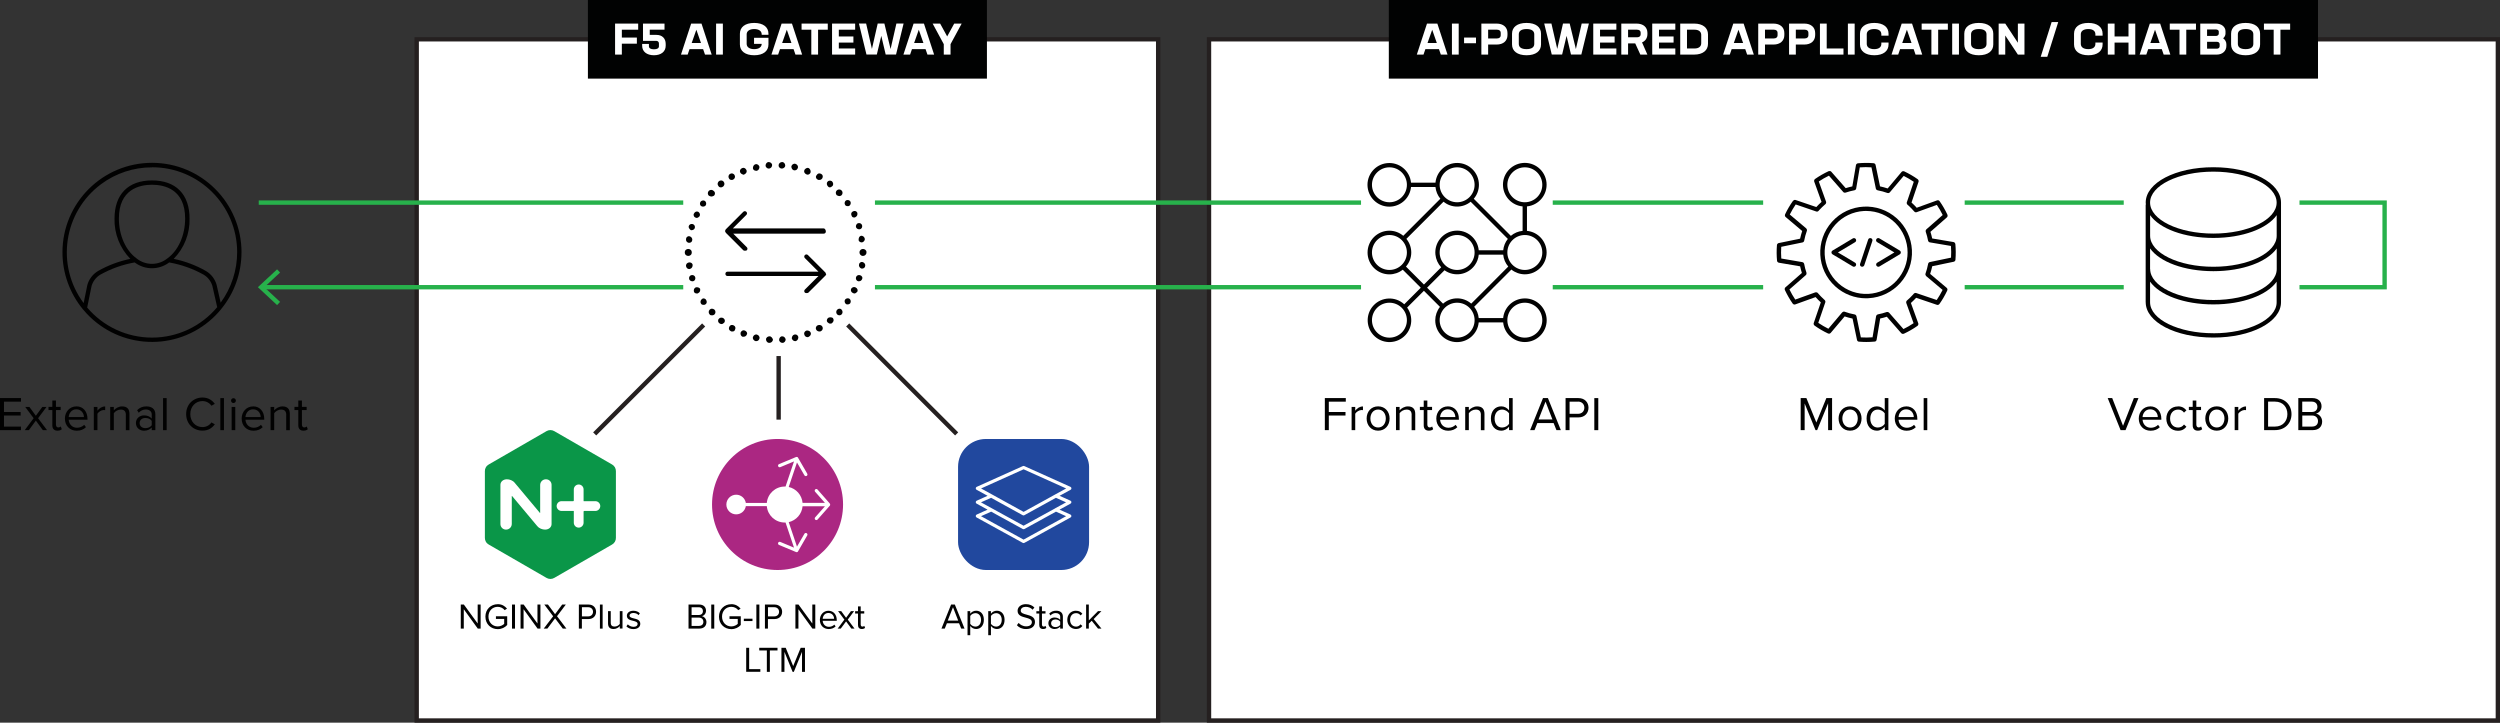 <?xml version="1.0" encoding="UTF-8"?><svg id="Layer_2" xmlns="http://www.w3.org/2000/svg" viewBox="0 0 572.41 165.47"><rect x="0" y="0" width="572.41" height="165.47" fill="#333333" stroke="none"/><defs><style>.cls-1{stroke:#27b14b;}.cls-1,.cls-2,.cls-3{stroke-miterlimit:10;}.cls-1,.cls-3{fill:none;}.cls-4{fill:#010202;}.cls-5{fill:#010101;}.cls-6{isolation:isolate;}.cls-7{fill:#ab2782;}.cls-8{fill:#0a9648;}.cls-9,.cls-2{fill:#fff;}.cls-2,.cls-3{stroke:#252020;}.cls-10{fill:#27b14b;}.cls-11{fill:#21489e;}</style></defs><g id="Layer_1-2"><rect class="cls-2" x="95.41" y="9" width="169.77" height="155.97"/><rect class="cls-4" x="134.61" width="91.36" height="18"/><path class="cls-9" d="M142.38,6.8v1.8h3.44v1.4h-3.44v2.5h-1.55v-7.1h5.29v1.4h-3.74Z"/><path class="cls-9" d="M152.42,10.06v.42c0,1.33-1.05,2.17-2.69,2.17s-2.7-.84-2.7-2.17v-.42h1.55v.53c0,.45.41.7,1.15.7s1.14-.25,1.14-.7v-.64c0-.39-.29-.6-.64-.6h-3.01v-3.95h4.93v1.4h-3.38v1.19h1.56c1.28,0,2.09.8,2.09,2.07Z"/><path class="cls-9" d="M160.99,11.25h-3.11l-.43,1.25h-1.53l2.33-7.1h2.37l2.33,7.1h-1.53l-.43-1.25ZM159.44,6.81l-1.07,3.04h2.13l-1.06-3.04Z"/><path class="cls-9" d="M163.96,5.4h1.55v7.1h-1.55v-7.1Z"/><path class="cls-9" d="M174.4,7.96v-.11c0-.73-.65-1.2-1.71-1.2s-1.73.47-1.73,1.2v2.2c0,.73.65,1.2,1.72,1.2s1.72-.47,1.72-1.2h-1.75v-1.4h3.3v1.53c0,1.51-1.19,2.47-3.26,2.47s-3.28-.96-3.28-2.47v-2.46c0-1.51,1.19-2.47,3.27-2.47s3.27.96,3.27,2.47v.24h-1.55Z"/><path class="cls-9" d="M181.7,11.25h-3.11l-.43,1.25h-1.53l2.33-7.1h2.37l2.33,7.1h-1.53l-.43-1.25ZM180.15,6.81l-1.07,3.04h2.13l-1.06-3.04Z"/><path class="cls-9" d="M189.53,6.8h-2.22v5.7h-1.55v-5.7h-2.23v-1.4h6v1.4Z"/><path class="cls-9" d="M192.06,6.8v1.55h3.34v1.4h-3.34v1.35h3.74v1.4h-5.29v-7.1h5.29v1.4h-3.74Z"/><path class="cls-9" d="M206.89,5.39l-1.73,7.1h-2.37l-1.01-4.28-1.02,4.28h-2.37l-1.73-7.1h1.65l1.33,5.81,1.32-5.81h1.53l1.42,5.84,1.33-5.84h1.65Z"/><path class="cls-9" d="M211.92,11.25h-3.11l-.43,1.25h-1.53l2.33-7.1h2.37l2.33,7.1h-1.53l-.43-1.25ZM210.37,6.81l-1.07,3.04h2.13l-1.06-3.04Z"/><path class="cls-9" d="M217.64,10.11v2.39h-1.55v-2.39l-2.55-4.71h1.72l1.61,2.94,1.61-2.94h1.71l-2.55,4.71Z"/><rect class="cls-2" x="276.82" y="9" width="295.1" height="155.97"/><rect class="cls-4" x="317.99" width="212.75" height="18"/><path class="cls-9" d="M329.47,11.25h-3.11l-.43,1.25h-1.53l2.33-7.1h2.37l2.33,7.1h-1.53l-.43-1.25ZM327.92,6.81l-1.07,3.04h2.13l-1.06-3.04Z"/><path class="cls-9" d="M332.44,5.4h1.55v7.1h-1.55v-7.1Z"/><path class="cls-9" d="M335.22,8.6h2.73v1.3h-2.73v-1.3Z"/><path class="cls-9" d="M345.16,7.57v.46c0,1.33-.96,2.17-2.48,2.17h-1.95v2.3h-1.55v-7.1h3.49c1.52,0,2.49.84,2.49,2.17ZM343.61,7.5c0-.43-.32-.7-.83-.7h-2.05v2h2.04c.51,0,.84-.27.84-.7v-.6Z"/><path class="cls-9" d="M346.2,10.18v-2.46c0-1.51,1.19-2.47,3.32-2.47s3.32.96,3.32,2.47v2.46c0,1.51-1.19,2.47-3.31,2.47s-3.33-.96-3.33-2.47ZM351.29,10.05v-2.2c0-.73-.55-1.2-1.76-1.2s-1.78.47-1.78,1.2v2.2c0,.73.55,1.2,1.77,1.2s1.77-.47,1.77-1.2Z"/><path class="cls-9" d="M363.8,5.39l-1.73,7.1h-2.37l-1.01-4.28-1.02,4.28h-2.37l-1.73-7.1h1.65l1.33,5.81,1.32-5.81h1.53l1.42,5.84,1.33-5.84h1.65Z"/><path class="cls-9" d="M366.35,6.8v1.55h3.34v1.4h-3.34v1.35h3.74v1.4h-5.29v-7.1h5.29v1.4h-3.74Z"/><path class="cls-9" d="M375.97,9.71l1.22,2.79h-1.61l-1.17-2.56h-1.64v2.56h-1.55v-7.1h3.49c1.52,0,2.49.81,2.49,2.14v.26c0,.91-.45,1.58-1.23,1.91ZM372.77,8.54h2.04c.51,0,.84-.24.84-.67v-.4c0-.43-.32-.67-.83-.67h-2.05v1.74Z"/><path class="cls-9" d="M379.85,6.8v1.55h3.34v1.4h-3.34v1.35h3.74v1.4h-5.29v-7.1h5.29v1.4h-3.74Z"/><path class="cls-9" d="M391.07,7.87v2.16c0,1.51-1.19,2.47-3.16,2.47h-3.2v-7.1h3.19c1.98,0,3.17.96,3.17,2.47ZM389.52,8c0-.73-.55-1.2-1.51-1.2h-1.75v4.3h1.74c.97,0,1.52-.47,1.52-1.2v-1.9Z"/><path class="cls-9" d="M399.6,11.25h-3.11l-.43,1.25h-1.53l2.33-7.1h2.37l2.33,7.1h-1.53l-.43-1.25ZM398.05,6.81l-1.07,3.04h2.13l-1.06-3.04Z"/><path class="cls-9" d="M408.55,7.57v.46c0,1.33-.96,2.17-2.48,2.17h-1.95v2.3h-1.55v-7.1h3.49c1.52,0,2.49.84,2.49,2.17ZM407,7.5c0-.43-.32-.7-.83-.7h-2.05v2h2.04c.51,0,.84-.27.84-.7v-.6Z"/><path class="cls-9" d="M415.61,7.57v.46c0,1.33-.96,2.17-2.48,2.17h-1.95v2.3h-1.55v-7.1h3.49c1.52,0,2.49.84,2.49,2.17ZM414.06,7.5c0-.43-.32-.7-.83-.7h-2.05v2h2.04c.51,0,.84-.27.84-.7v-.6Z"/><path class="cls-9" d="M422.09,11.1v1.4h-5.39v-7.1h1.55v5.7h3.84Z"/><path class="cls-9" d="M423.1,5.4h1.55v7.1h-1.55v-7.1Z"/><path class="cls-9" d="M425.87,10.18v-2.46c0-1.51,1.19-2.47,3.27-2.47s3.27.96,3.27,2.47v.44h-1.65v-.31c0-.73-.55-1.2-1.61-1.2-1.13,0-1.73.47-1.73,1.2v2.2c0,.73.59,1.2,1.72,1.2,1.07,0,1.62-.47,1.62-1.2v-.31h1.65v.44c0,1.51-1.19,2.47-3.26,2.47s-3.28-.96-3.28-2.47Z"/><path class="cls-9" d="M438.16,11.25h-3.11l-.43,1.25h-1.53l2.33-7.1h2.37l2.33,7.1h-1.53l-.43-1.25ZM436.61,6.81l-1.07,3.04h2.13l-1.06-3.04Z"/><path class="cls-9" d="M445.99,6.8h-2.22v5.7h-1.55v-5.7h-2.23v-1.4h6v1.4Z"/><path class="cls-9" d="M446.98,5.4h1.55v7.1h-1.55v-7.1Z"/><path class="cls-9" d="M449.75,10.18v-2.46c0-1.51,1.19-2.47,3.32-2.47s3.32.96,3.32,2.47v2.46c0,1.51-1.19,2.47-3.31,2.47s-3.33-.96-3.33-2.47ZM454.84,10.05v-2.2c0-.73-.55-1.2-1.76-1.2s-1.78.47-1.78,1.2v2.2c0,.73.55,1.2,1.77,1.2s1.77-.47,1.77-1.2Z"/><path class="cls-9" d="M463.53,5.4v7.1h-1.51l-2.89-4.37v4.37h-1.51v-7.1h1.51l2.89,4.39v-4.39h1.51Z"/><path class="cls-9" d="M471.26,5.05l-2.5,7.95h-1.51l2.5-7.95h1.51Z"/><path class="cls-9" d="M474.88,10.18v-2.46c0-1.51,1.19-2.47,3.27-2.47s3.27.96,3.27,2.47v.44h-1.65v-.31c0-.73-.55-1.2-1.61-1.2-1.13,0-1.73.47-1.73,1.2v2.2c0,.73.59,1.2,1.72,1.2,1.07,0,1.62-.47,1.62-1.2v-.31h1.65v.44c0,1.51-1.19,2.47-3.26,2.47s-3.28-.96-3.28-2.47Z"/><path class="cls-9" d="M488.9,5.4v7.1h-1.55v-2.75h-3.19v2.75h-1.55v-7.1h1.55v2.95h3.19v-2.95h1.55Z"/><path class="cls-9" d="M494.97,11.25h-3.11l-.43,1.25h-1.53l2.33-7.1h2.37l2.33,7.1h-1.53l-.43-1.25ZM493.42,6.81l-1.07,3.04h2.13l-1.06-3.04Z"/><path class="cls-9" d="M502.8,6.8h-2.22v5.7h-1.55v-5.7h-2.23v-1.4h6v1.4Z"/><path class="cls-9" d="M509.76,10.12v.41c0,1.14-.91,1.97-2.18,1.97h-3.8v-7.1h3.59c1.27,0,2.19.75,2.19,1.77v.51c0,.39-.19.79-.54,1.09.47.32.74.84.74,1.35ZM505.34,6.75v1.48h2.04c.32,0,.64-.2.64-.53v-.5c0-.27-.32-.45-.63-.45h-2.05ZM508.22,10.1c0-.3-.25-.53-.63-.53h-2.25v1.58h2.24c.39,0,.64-.25.64-.55v-.5Z"/><path class="cls-9" d="M510.84,10.18v-2.46c0-1.51,1.19-2.47,3.32-2.47s3.32.96,3.32,2.47v2.46c0,1.51-1.19,2.47-3.31,2.47s-3.33-.96-3.33-2.47ZM515.93,10.05v-2.2c0-.73-.55-1.2-1.76-1.2s-1.78.47-1.78,1.2v2.2c0,.73.55,1.2,1.77,1.2s1.77-.47,1.77-1.2Z"/><path class="cls-9" d="M524.36,6.8h-2.22v5.7h-1.55v-5.7h-2.23v-1.4h6v1.4Z"/><polyline class="cls-1" points="59.24 46.39 545.99 46.39 545.99 65.76 60.13 65.76"/><polygon class="cls-10" points="63.44 61.67 64.13 62.4 60.51 65.76 64.13 69.12 63.44 69.85 59.05 65.76 63.44 61.67"/><rect class="cls-9" x="486.26" y="39.12" width="40.24" height="40.24"/><rect class="cls-9" x="403.7" y="39.12" width="46.14" height="40.24"/><rect class="cls-9" x="311.63" y="38.3" width="43.89" height="41.89"/><rect class="cls-9" x="156.44" y="38.3" width="43.89" height="41.89"/><g id="user-in-circle"><g id="b196e825-c292-44d0-b8d4-d664be53168b"><path class="cls-5" d="M55.3,57.8c0-11.32-9.16-20.51-20.48-20.52-11.32,0-20.51,9.16-20.52,20.48,0,4.77,1.66,9.39,4.69,13.07.03.06.08.1.13.14,7.26,8.66,20.16,9.8,28.82,2.54.98-.82,1.87-1.73,2.68-2.71.03-.03.06-.07.08-.11,2.97-3.64,4.59-8.2,4.59-12.9ZM34.8,38.3c10.75-.02,19.48,8.68,19.5,19.43,0,4.16-1.32,8.21-3.78,11.57l-.93-4.12c-.39-1.3-1.24-2.41-2.4-3.11-2.31-1.32-4.82-2.27-7.42-2.8,2.41-2.46,3.72-5.79,3.63-9.23,0-5.55-3.13-8.73-8.59-8.73s-8.59,3.18-8.59,8.73c-.09,3.44,1.22,6.77,3.62,9.23-2.61.54-5.12,1.48-7.43,2.8-1.17.72-2.03,1.84-2.41,3.16l-.85,4.17c-6.42-8.62-4.63-20.82,3.99-27.23,3.37-2.51,7.46-3.86,11.66-3.85ZM31.26,59.16h0c-2.49-1.8-4.04-5.3-4.04-9.12,0-6.73,4.75-7.74,7.58-7.74s7.59,1.01,7.59,7.73c0,3.82-1.54,7.3-4.03,9.11l-.03.02c-2.06,1.67-5.02,1.67-7.07,0ZM34.8,77.3c-5.72,0-11.14-2.52-14.84-6.88l1.01-4.96c.32-1.06,1.02-1.97,1.96-2.55,2.46-1.38,5.13-2.34,7.91-2.82,2.34,1.77,5.56,1.77,7.9,0,2.78.49,5.46,1.44,7.92,2.82.94.57,1.63,1.47,1.96,2.52l1.11,4.9c-3.7,4.42-9.16,6.97-14.93,6.97Z"/></g></g><g class="cls-6"><g class="cls-6"><path class="cls-5" d="M303.33,91.15h4.81v.81h-3.89v2.37h3.82v.81h-3.82v3.34h-.91v-7.34Z"/><path class="cls-5" d="M309.47,93.17h.83v.86c.43-.56,1.04-.97,1.77-.97v.85c-.1-.02-.2-.03-.33-.03-.51,0-1.2.42-1.44.85v3.76h-.83v-5.31Z"/><path class="cls-5" d="M312.91,95.82c0-1.54,1.01-2.78,2.63-2.78s2.63,1.24,2.63,2.78-1.01,2.79-2.63,2.79-2.63-1.25-2.63-2.79ZM317.3,95.82c0-1.08-.63-2.05-1.76-2.05s-1.77.97-1.77,2.05.64,2.06,1.77,2.06,1.76-.97,1.76-2.06Z"/><path class="cls-5" d="M323.22,95.01c0-.94-.47-1.23-1.19-1.23-.65,0-1.27.4-1.57.83v3.88h-.83v-5.31h.83v.77c.37-.44,1.1-.9,1.89-.9,1.11,0,1.69.56,1.69,1.72v3.73h-.83v-3.48Z"/><path class="cls-5" d="M325.98,97.37v-3.48h-.88v-.73h.88v-1.45h.83v1.45h1.08v.73h-1.08v3.3c0,.4.18.68.54.68.23,0,.45-.1.56-.22l.24.62c-.21.2-.51.34-.99.34-.78,0-1.18-.45-1.18-1.24Z"/><path class="cls-5" d="M331.48,93.04c1.61,0,2.55,1.25,2.55,2.85v.21h-4.3c.07,1,.77,1.84,1.91,1.84.61,0,1.22-.24,1.64-.67l.4.54c-.53.53-1.24.81-2.11.81-1.57,0-2.71-1.13-2.71-2.79,0-1.54,1.1-2.78,2.62-2.78ZM329.73,95.49h3.49c-.01-.79-.54-1.77-1.75-1.77-1.13,0-1.69.96-1.74,1.77Z"/><path class="cls-5" d="M339.07,95.01c0-.94-.47-1.23-1.19-1.23-.65,0-1.27.4-1.57.83v3.88h-.83v-5.31h.83v.77c.37-.44,1.1-.9,1.89-.9,1.11,0,1.69.56,1.69,1.72v3.73h-.83v-3.48Z"/><path class="cls-5" d="M345.52,97.69c-.4.54-1.05.92-1.79.92-1.39,0-2.37-1.06-2.37-2.78s.97-2.79,2.37-2.79c.72,0,1.36.35,1.79.93v-2.83h.83v7.34h-.83v-.79ZM345.52,94.64c-.3-.46-.94-.86-1.6-.86-1.07,0-1.71.88-1.71,2.06s.64,2.05,1.71,2.05c.66,0,1.3-.37,1.6-.84v-2.41Z"/><path class="cls-5" d="M355.72,96.86h-3.72l-.65,1.63h-1.01l2.95-7.34h1.13l2.96,7.34h-1.01l-.65-1.63ZM352.27,96.04h3.18l-1.58-4.08-1.6,4.08Z"/><path class="cls-5" d="M358.46,91.15h2.95c1.47,0,2.3,1.01,2.3,2.21s-.85,2.21-2.3,2.21h-2.04v2.92h-.91v-7.34ZM361.3,91.96h-1.92v2.79h1.92c.87,0,1.46-.57,1.46-1.4s-.59-1.4-1.46-1.4Z"/><path class="cls-5" d="M365.04,91.15h.91v7.34h-.91v-7.34Z"/></g></g><g class="cls-6"><g class="cls-6"><path class="cls-5" d="M0,91.15h4.81v.81H.91v2.37h3.82v.81H.91v2.53h3.89v.81H0v-7.34Z"/><path class="cls-5" d="M8.2,96.31l-1.59,2.18h-.95l2.04-2.73-1.92-2.58h.96l1.47,2.02,1.47-2.02h.96l-1.92,2.58,2.05,2.73h-.96l-1.6-2.18Z"/><path class="cls-5" d="M11.98,97.37v-3.48h-.88v-.73h.88v-1.45h.83v1.45h1.08v.73h-1.08v3.3c0,.4.18.68.54.68.23,0,.45-.1.56-.22l.24.62c-.21.2-.51.34-.99.34-.78,0-1.18-.45-1.18-1.24Z"/><path class="cls-5" d="M17.48,93.04c1.61,0,2.55,1.25,2.55,2.85v.21h-4.3c.07,1,.77,1.84,1.91,1.84.61,0,1.22-.24,1.64-.67l.4.54c-.53.53-1.24.81-2.11.81-1.57,0-2.71-1.13-2.71-2.79,0-1.54,1.1-2.78,2.62-2.78ZM15.73,95.49h3.49c-.01-.79-.54-1.77-1.75-1.77-1.13,0-1.69.96-1.74,1.77Z"/><path class="cls-5" d="M21.48,93.17h.83v.86c.43-.56,1.04-.97,1.77-.97v.85c-.1-.02-.2-.03-.33-.03-.51,0-1.2.42-1.44.85v3.76h-.83v-5.31Z"/><path class="cls-5" d="M28.82,95.01c0-.94-.47-1.23-1.19-1.23-.65,0-1.27.4-1.57.83v3.88h-.83v-5.31h.83v.77c.37-.44,1.1-.9,1.89-.9,1.11,0,1.69.56,1.69,1.72v3.73h-.83v-3.48Z"/><path class="cls-5" d="M34.74,97.88c-.44.48-1.04.74-1.76.74-.9,0-1.86-.6-1.86-1.76s.96-1.75,1.86-1.75c.73,0,1.33.23,1.76.73v-.96c0-.71-.57-1.12-1.34-1.12-.64,0-1.15.23-1.63.74l-.38-.57c.57-.59,1.25-.88,2.12-.88,1.12,0,2.06.51,2.06,1.79v3.65h-.83v-.61ZM34.74,96.36c-.32-.44-.88-.66-1.46-.66-.77,0-1.31.48-1.31,1.17s.54,1.16,1.31,1.16c.58,0,1.14-.22,1.46-.66v-1Z"/><path class="cls-5" d="M37.33,91.15h.83v7.34h-.83v-7.34Z"/><path class="cls-5" d="M42.62,94.82c0-2.26,1.66-3.8,3.74-3.8,1.33,0,2.23.63,2.82,1.45l-.77.43c-.42-.62-1.18-1.07-2.05-1.07-1.57,0-2.79,1.23-2.79,2.98s1.22,2.98,2.79,2.98c.87,0,1.63-.44,2.05-1.07l.78.43c-.62.84-1.5,1.45-2.83,1.45-2.08,0-3.74-1.54-3.74-3.79Z"/><path class="cls-5" d="M50.45,91.15h.83v7.34h-.83v-7.34Z"/><path class="cls-5" d="M52.9,91.72c0-.31.25-.55.55-.55s.56.24.56.55-.25.56-.56.56-.55-.25-.55-.56ZM53.04,93.17h.83v5.31h-.83v-5.31Z"/><path class="cls-5" d="M57.95,93.04c1.61,0,2.55,1.25,2.55,2.85v.21h-4.3c.07,1,.77,1.84,1.91,1.84.61,0,1.22-.24,1.64-.67l.4.54c-.53.53-1.24.81-2.11.81-1.57,0-2.71-1.13-2.71-2.79,0-1.54,1.1-2.78,2.62-2.78ZM56.2,95.49h3.49c-.01-.79-.54-1.77-1.75-1.77-1.13,0-1.69.96-1.74,1.77Z"/><path class="cls-5" d="M65.54,95.01c0-.94-.47-1.23-1.19-1.23-.65,0-1.26.4-1.57.83v3.88h-.83v-5.31h.83v.77c.37-.44,1.1-.9,1.89-.9,1.11,0,1.69.56,1.69,1.72v3.73h-.83v-3.48Z"/><path class="cls-5" d="M68.3,97.37v-3.48h-.88v-.73h.88v-1.45h.83v1.45h1.08v.73h-1.08v3.3c0,.4.18.68.54.68.23,0,.45-.1.56-.22l.24.62c-.21.2-.51.34-.99.34-.78,0-1.18-.45-1.18-1.24Z"/></g></g><g class="cls-6"><g class="cls-6"><path class="cls-5" d="M418.56,92.38l-2.5,6.11h-.37l-2.49-6.11v6.11h-.91v-7.34h1.31l2.28,5.59,2.29-5.59h1.31v7.34h-.91v-6.11Z"/><path class="cls-5" d="M420.97,95.82c0-1.54,1.01-2.78,2.63-2.78s2.63,1.24,2.63,2.78-1.01,2.79-2.63,2.79-2.63-1.25-2.63-2.79ZM425.36,95.82c0-1.08-.63-2.05-1.76-2.05s-1.77.97-1.77,2.05.64,2.06,1.77,2.06,1.76-.97,1.76-2.06Z"/><path class="cls-5" d="M431.54,97.69c-.4.54-1.05.92-1.79.92-1.39,0-2.37-1.06-2.37-2.78s.97-2.79,2.37-2.79c.72,0,1.36.35,1.79.93v-2.83h.83v7.34h-.83v-.79ZM431.54,94.64c-.3-.46-.94-.86-1.6-.86-1.07,0-1.71.88-1.71,2.06s.64,2.05,1.71,2.05c.66,0,1.3-.37,1.6-.84v-2.41Z"/><path class="cls-5" d="M436.45,93.04c1.61,0,2.55,1.25,2.55,2.85v.21h-4.3c.07,1,.77,1.84,1.91,1.84.61,0,1.22-.24,1.64-.67l.4.54c-.53.53-1.24.81-2.11.81-1.57,0-2.71-1.13-2.71-2.79,0-1.54,1.1-2.78,2.62-2.78ZM434.7,95.49h3.49c-.01-.79-.54-1.77-1.75-1.77-1.13,0-1.69.96-1.74,1.77Z"/><path class="cls-5" d="M440.45,91.15h.83v7.34h-.83v-7.34Z"/></g></g><g class="cls-6"><g class="cls-6"><path class="cls-5" d="M482.58,91.15h1.04l2.48,6.34,2.48-6.34h1.05l-2.96,7.34h-1.13l-2.95-7.34Z"/><path class="cls-5" d="M492.32,93.04c1.61,0,2.55,1.25,2.55,2.85v.21h-4.3c.07,1,.77,1.84,1.91,1.84.61,0,1.22-.24,1.64-.67l.4.54c-.53.53-1.24.81-2.11.81-1.57,0-2.71-1.13-2.71-2.79,0-1.54,1.1-2.78,2.62-2.78ZM490.57,95.49h3.49c-.01-.79-.54-1.77-1.75-1.77-1.13,0-1.69.96-1.74,1.77Z"/><path class="cls-5" d="M498.66,93.04c.97,0,1.54.4,1.95.92l-.55.51c-.35-.48-.8-.69-1.35-.69-1.13,0-1.84.87-1.84,2.05s.7,2.06,1.84,2.06c.55,0,1-.22,1.35-.69l.55.51c-.41.53-.98.92-1.95.92-1.58,0-2.65-1.21-2.65-2.79s1.07-2.78,2.65-2.78Z"/><path class="cls-5" d="M502.05,97.37v-3.48h-.88v-.73h.88v-1.45h.83v1.45h1.08v.73h-1.08v3.3c0,.4.18.68.54.68.23,0,.45-.1.56-.22l.24.62c-.21.2-.51.34-.99.34-.78,0-1.18-.45-1.18-1.24Z"/><path class="cls-5" d="M504.93,95.82c0-1.54,1.01-2.78,2.63-2.78s2.63,1.24,2.63,2.78-1.01,2.79-2.63,2.79-2.63-1.25-2.63-2.79ZM509.32,95.82c0-1.08-.63-2.05-1.76-2.05s-1.77.97-1.77,2.05.64,2.06,1.77,2.06,1.76-.97,1.76-2.06Z"/><path class="cls-5" d="M511.66,93.17h.83v.86c.43-.56,1.04-.97,1.77-.97v.85c-.1-.02-.2-.03-.33-.03-.51,0-1.2.42-1.44.85v3.76h-.83v-5.31Z"/><path class="cls-5" d="M518.4,91.15h2.51c2.28,0,3.76,1.59,3.76,3.67s-1.48,3.66-3.76,3.66h-2.51v-7.34ZM520.91,97.67c1.78,0,2.82-1.28,2.82-2.85s-1-2.86-2.82-2.86h-1.6v5.71h1.6Z"/><path class="cls-5" d="M526.22,91.15h3.27c1.28,0,2.06.77,2.06,1.87,0,.92-.62,1.54-1.29,1.68.78.12,1.43.92,1.43,1.8,0,1.18-.78,1.98-2.12,1.98h-3.34v-7.34ZM529.33,94.33c.83,0,1.27-.51,1.27-1.18s-.44-1.19-1.27-1.19h-2.2v2.37h2.2ZM529.38,97.67c.86,0,1.36-.48,1.36-1.26,0-.67-.46-1.27-1.36-1.27h-2.24v2.53h2.24Z"/></g></g><g class="cls-6"><g class="cls-6"><path class="cls-5" d="M106.19,139.48v4.44h-.69v-5.51h.7l3.17,4.35v-4.35h.68v5.51h-.66l-3.21-4.44Z"/><path class="cls-5" d="M113.95,138.33c.97,0,1.65.43,2.14,1.03l-.54.34c-.35-.45-.93-.76-1.59-.76-1.21,0-2.12.92-2.12,2.24s.92,2.25,2.12,2.25c.66,0,1.21-.32,1.48-.59v-1.12h-1.89v-.61h2.58v1.99c-.51.57-1.26.95-2.16.95-1.57,0-2.83-1.15-2.83-2.86s1.26-2.85,2.83-2.85Z"/><path class="cls-5" d="M117.23,138.42h.69v5.51h-.69v-5.51Z"/><path class="cls-5" d="M119.88,139.48v4.44h-.69v-5.51h.7l3.17,4.35v-4.35h.68v5.51h-.66l-3.21-4.44Z"/><path class="cls-5" d="M127.09,141.58l-1.76,2.34h-.83l2.15-2.82-2.02-2.68h.83l1.63,2.2,1.63-2.2h.83l-2.01,2.67,2.14,2.83h-.83l-1.76-2.34Z"/><path class="cls-5" d="M132.55,138.42h2.21c1.11,0,1.72.76,1.72,1.66s-.63,1.66-1.72,1.66h-1.53v2.19h-.69v-5.51ZM134.68,139.03h-1.44v2.1h1.44c.65,0,1.1-.43,1.1-1.05s-.45-1.05-1.1-1.05Z"/><path class="cls-5" d="M137.36,138.42h.62v5.51h-.62v-5.51Z"/><path class="cls-5" d="M141.91,143.36c-.31.35-.83.66-1.42.66-.83,0-1.27-.4-1.27-1.27v-2.82h.62v2.62c0,.7.35.91.89.91.49,0,.95-.28,1.18-.6v-2.93h.62v3.99h-.62v-.56Z"/><path class="cls-5" d="M143.74,142.95c.26.3.77.57,1.31.57.61,0,.94-.27.94-.66,0-.44-.49-.58-1.02-.71-.68-.16-1.44-.34-1.44-1.16,0-.62.54-1.15,1.49-1.15.68,0,1.16.26,1.48.58l-.29.43c-.24-.29-.68-.5-1.19-.5-.54,0-.88.25-.88.6,0,.39.45.51.97.64.69.16,1.49.36,1.49,1.24,0,.67-.54,1.21-1.57,1.21-.65,0-1.21-.2-1.61-.63l.32-.45Z"/></g></g><path class="cls-8" d="M111.25,124.04c.16.28.39.49.65.64l13.24,7.64h0c.26.15.56.24.88.24s.62-.09.88-.24l13.24-7.64c.26-.15.49-.36.65-.64s.24-.58.23-.88v-15.29h0c0-.3-.07-.6-.23-.88-.16-.28-.39-.49-.65-.64l-13.24-7.64h0c-.26-.15-.56-.24-.88-.24s-.62.09-.88.24h0l-13.24,7.64c-.26.15-.49.36-.65.64s-.24.58-.23.88h0v15.29c0,.3.07.6.23.88"/><path class="cls-9" d="M123.03,120.47c.44.54,1.15.79,1.78.79.87,0,1.48-.57,1.48-1.27v-8.98c0-.7-.57-1.27-1.27-1.27h-.04c-.72,0-1.3.59-1.3,1.3v6.38s-.04.05-.06.02l-5.78-6.91c-.44-.54-1.16-.79-1.78-.79-.87,0-1.48.57-1.48,1.27v8.98c0,.7.57,1.27,1.26,1.27h.04c.72,0,1.3-.59,1.3-1.3v-6.38s.04-.05.06-.02l5.78,6.91h0Z"/><path class="cls-9" d="M136.32,114.75h-2.67s-.03-.01-.03-.03v-2.67c0-.62-.51-1.12-1.12-1.12s-1.12.51-1.12,1.12v2.56c0,.08-.07.14-.14.14h-2.67c-.62,0-1.12.51-1.12,1.12s.51,1.12,1.12,1.12h2.78s.03.01.03.03v2.67c0,.62.51,1.12,1.12,1.12s1.12-.51,1.12-1.12v-2.56c0-.08.06-.14.14-.14h2.56c.62,0,1.12-.51,1.12-1.12s-.51-1.12-1.12-1.12"/><g class="cls-6"><g class="cls-6"><path class="cls-5" d="M157.66,138.42h2.45c.96,0,1.54.58,1.54,1.4,0,.69-.46,1.16-.97,1.26.59.09,1.07.69,1.07,1.35,0,.88-.59,1.49-1.59,1.49h-2.51v-5.51ZM160,140.81c.62,0,.95-.38.95-.88s-.33-.89-.95-.89h-1.65v1.78h1.65ZM160.03,143.31c.64,0,1.02-.36,1.02-.95,0-.5-.35-.95-1.02-.95h-1.68v1.9h1.68Z"/><path class="cls-5" d="M162.85,138.42h.69v5.51h-.69v-5.51Z"/><path class="cls-5" d="M167.43,138.33c.97,0,1.65.43,2.14,1.03l-.54.34c-.35-.45-.93-.76-1.59-.76-1.21,0-2.12.92-2.12,2.24s.92,2.25,2.12,2.25c.66,0,1.21-.32,1.48-.59v-1.12h-1.89v-.61h2.58v1.99c-.51.57-1.26.95-2.16.95-1.57,0-2.83-1.15-2.83-2.86s1.26-2.85,2.83-2.85Z"/><path class="cls-5" d="M170.31,141.66h1.98v.54h-1.98v-.54Z"/><path class="cls-5" d="M173.18,138.42h.69v5.51h-.69v-5.51Z"/><path class="cls-5" d="M175.15,138.42h2.21c1.11,0,1.72.76,1.72,1.66s-.63,1.66-1.72,1.66h-1.53v2.19h-.69v-5.51ZM177.28,139.03h-1.44v2.1h1.44c.65,0,1.1-.43,1.1-1.05s-.45-1.05-1.1-1.05Z"/><path class="cls-5" d="M182.81,139.48v4.44h-.69v-5.51h.7l3.17,4.35v-4.35h.68v5.51h-.66l-3.21-4.44Z"/><path class="cls-5" d="M189.67,139.84c1.21,0,1.92.94,1.92,2.14v.16h-3.23c.05.75.58,1.38,1.44,1.38.45,0,.92-.18,1.23-.5l.3.4c-.4.4-.93.61-1.58.61-1.18,0-2.03-.85-2.03-2.1,0-1.16.83-2.09,1.96-2.09ZM188.36,141.68h2.62c0-.59-.4-1.33-1.31-1.33-.85,0-1.27.72-1.3,1.33Z"/><path class="cls-5" d="M193.71,142.29l-1.2,1.63h-.71l1.53-2.05-1.44-1.94h.72l1.11,1.52,1.11-1.52h.72l-1.44,1.94,1.54,2.05h-.72l-1.2-1.63Z"/><path class="cls-5" d="M196.45,143.09v-2.61h-.66v-.54h.66v-1.09h.62v1.09h.81v.54h-.81v2.48c0,.3.13.51.4.51.17,0,.34-.07.42-.17l.18.46c-.16.15-.38.26-.74.26-.59,0-.88-.34-.88-.93Z"/><path class="cls-5" d="M170.84,148.32h.69v4.89h2.56v.61h-3.24v-5.51Z"/><path class="cls-5" d="M175.58,148.93h-1.74v-.61h4.18v.61h-1.75v4.9h-.69v-4.9Z"/><path class="cls-5" d="M183.63,149.25l-1.87,4.58h-.28l-1.87-4.58v4.58h-.69v-5.51h.98l1.71,4.19,1.72-4.19h.98v5.51h-.68v-4.58Z"/></g></g><g id="uuid-0600ccc5-a0fd-415c-8a8c-3e90fc4b735f"><circle class="cls-7" cx="178.03" cy="115.51" r="15"/><path class="cls-9" d="M190.06,115.51h0s0-.02,0-.03c0-.04,0-.07-.02-.1-.01-.03-.03-.06-.05-.08,0,0,0-.02-.02-.03h0s0-.02-.01-.02l-2.77-3.16c-.14-.16-.37-.17-.53-.03-.16.14-.17.37-.03.53l2.25,2.55h-5.1s-.01,0-.02,0c-.16-1.79-1.46-3.25-3.17-3.64l1.89-5.61,1.7,2.94c.07.12.19.19.32.19.06,0,.13-.02.19-.05.18-.1.24-.33.14-.51l-2.1-3.64s0,0,0-.01h0s-.02-.03-.02-.04c-.02-.03-.04-.05-.06-.07-.03-.02-.06-.04-.09-.05,0,0-.02-.01-.03-.01h0s-.09-.02-.14-.02c-.01,0-.02,0-.03,0-.03,0-.06,0-.09.02l-3.9,1.63c-.19.08-.28.3-.2.49.08.19.3.28.49.2l3.14-1.31-1.94,5.75c-.06,0-.12,0-.18,0-2.15,0-3.92,1.65-4.11,3.75,0,0-.01,0-.02,0h-4.74s-.02,0-.04,0c-.18-1.07-1.1-1.88-2.21-1.88-1.24,0-2.25,1.01-2.25,2.25s1.01,2.25,2.25,2.25c1.12,0,2.04-.82,2.21-1.88.01,0,.02,0,.04,0h4.74s.01,0,.02,0c.19,2.1,1.95,3.75,4.11,3.75.06,0,.12,0,.18,0l1.94,5.75-3.14-1.31c-.19-.08-.41,0-.49.2-.08.19,0,.41.2.49l3.9,1.63s.1.03.14.03c0,0,0,0,0,0h0s.08,0,.12-.02c.01,0,.02-.02.04-.02.02,0,.03-.02.04-.02.05-.03.08-.07.11-.11,0,0,0,0,0,0h0s0-.02.01-.03l2.1-3.64c.1-.18.04-.41-.14-.51-.18-.11-.41-.04-.51.14l-1.7,2.94-1.89-5.61c1.71-.4,3.01-1.85,3.17-3.64,0,0,.01,0,.02,0h5.11l-2.25,2.55c-.14.16-.12.39.03.53.07.06.16.09.25.09.1,0,.21-.04.28-.13l2.8-3.17s.04-.06.05-.09c0,0,0-.01.01-.02.02-.04.03-.09.03-.14h0Z"/></g><g class="cls-6"><g class="cls-6"><path class="cls-5" d="M219.6,142.7h-2.79l-.49,1.22h-.76l2.21-5.51h.85l2.22,5.51h-.76l-.49-1.22ZM217,142.09h2.39l-1.19-3.06-1.2,3.06Z"/><path class="cls-5" d="M221.53,145.44v-5.51h.62v.59c.29-.4.78-.69,1.35-.69,1.05,0,1.77.79,1.77,2.09s-.73,2.1-1.77,2.1c-.54,0-1.02-.26-1.35-.7v2.12h-.62ZM223.34,140.39c-.49,0-.97.29-1.19.64v1.8c.21.35.7.64,1.19.64.8,0,1.28-.66,1.28-1.54s-.48-1.54-1.28-1.54Z"/><path class="cls-5" d="M226.27,145.44v-5.51h.62v.59c.29-.4.78-.69,1.35-.69,1.05,0,1.77.79,1.77,2.09s-.73,2.1-1.77,2.1c-.54,0-1.02-.26-1.35-.7v2.12h-.62ZM228.08,140.39c-.49,0-.97.29-1.19.64v1.8c.21.35.7.64,1.19.64.8,0,1.28-.66,1.28-1.54s-.48-1.54-1.28-1.54Z"/><path class="cls-5" d="M233.23,142.63c.36.4.96.78,1.73.78.98,0,1.3-.53,1.3-.95,0-.66-.67-.84-1.4-1.04-.88-.23-1.87-.48-1.87-1.56,0-.91.81-1.53,1.89-1.53.84,0,1.49.28,1.96.77l-.41.5c-.41-.45-.99-.66-1.59-.66-.66,0-1.13.35-1.13.88,0,.55.64.72,1.34.91.9.24,1.92.52,1.92,1.68,0,.8-.54,1.62-2.03,1.62-.96,0-1.66-.36-2.11-.88l.4-.52Z"/><path class="cls-5" d="M237.95,143.09v-2.61h-.66v-.54h.66v-1.09h.62v1.09h.81v.54h-.81v2.48c0,.3.13.51.4.51.17,0,.34-.07.42-.17l.18.46c-.16.15-.38.26-.74.26-.59,0-.88-.34-.88-.93Z"/><path class="cls-5" d="M242.75,143.47c-.33.36-.78.55-1.32.55-.68,0-1.39-.45-1.39-1.32s.72-1.31,1.39-1.31c.54,0,1,.17,1.32.54v-.72c0-.54-.43-.84-1.01-.84-.48,0-.87.17-1.22.55l-.29-.43c.43-.45.94-.66,1.59-.66.84,0,1.54.38,1.54,1.35v2.74h-.62v-.45ZM242.75,142.33c-.24-.33-.66-.5-1.1-.5-.58,0-.98.36-.98.88s.4.87.98.87c.44,0,.86-.17,1.1-.5v-.75Z"/><path class="cls-5" d="M246.36,139.84c.73,0,1.16.3,1.46.69l-.41.38c-.26-.36-.6-.52-1.02-.52-.85,0-1.38.65-1.38,1.54s.53,1.54,1.38,1.54c.41,0,.75-.17,1.02-.52l.41.38c-.31.4-.74.69-1.46.69-1.19,0-1.99-.91-1.99-2.1s.8-2.09,1.99-2.09Z"/><path class="cls-5" d="M249.96,142.13l-.66.65v1.14h-.62v-5.51h.62v3.64l2.1-2.12h.78l-1.77,1.81,1.78,2.18h-.79l-1.44-1.79Z"/></g></g><rect class="cls-11" x="219.36" y="100.51" width="30" height="30" rx="6.37" ry="6.37"/><path class="cls-9" d="M245.32,114.97c0-.14-.09-.27-.22-.33l-2.49-1.12,2.52-1.38c.12-.07.2-.2.19-.34,0-.14-.09-.27-.22-.33l-10.58-4.76c-.1-.04-.21-.04-.31,0l-10.58,4.76c-.13.06-.22.19-.22.33,0,.14.07.27.19.34l2.52,1.38-2.49,1.12c-.13.06-.22.19-.22.33,0,.14.07.28.19.34l2.52,1.38-2.49,1.12c-.13.06-.22.19-.22.33,0,.14.07.27.19.34l10.58,5.82c.06.03.12.05.18.05s.12-.02.18-.05l10.58-5.82c.13-.07.2-.2.19-.34,0-.14-.09-.27-.22-.33l-2.49-1.12,2.52-1.38c.12-.07.2-.2.19-.34h0ZM234.36,107.45l9.75,4.39-2.52,1.38h0l-3.17,1.75-4.05,2.23-4.05-2.23-3.17-1.75h0l-2.52-1.38,9.75-4.39h0ZM234.36,123.55l-9.74-5.36,2.32-1.04,7.24,3.98c.11.06.25.06.36,0l7.24-3.98,2.32,1.04-9.74,5.36h0ZM241.59,116.4h0l-7.23,3.97-7.23-3.97h0l-2.52-1.38,2.32-1.04,3.01,1.66,4.23,2.33c.06.03.12.05.18.05s.12-.02.18-.05l4.23-2.33,3.01-1.66,2.32,1.04-2.52,1.38h0Z"/><g id="network-arrows-transfer-dashed-circle"><path class="cls-5" d="M158.19,52.7h.2c.3,0,.6-.2.7-.5.1-.4-.1-.8-.5-.9s-.8.1-.9.5c-.1.3.2.7.5.9h0Z"/><path class="cls-5" d="M160.99,47.3c.2,0,.5-.1.6-.3.2-.3.1-.8-.2-1s-.8-.1-1,.2-.2.8.2,1c.1.1.3.1.4.1Z"/><path class="cls-5" d="M157.69,55.6h.1c.4,0,.7-.3.7-.6.1-.4-.2-.8-.6-.9s-.8.2-.8.6c-.1.5.2.8.6.9h0Z"/><path class="cls-5" d="M159.19,49.8c.1,0,.2.1.3.1.3,0,.5-.2.7-.4.2-.4,0-.8-.3-1-.4-.2-.8,0-1,.4-.2.3,0,.8.3.9Z"/><circle class="cls-5" cx="157.59" cy="57.8" r=".8"/><path class="cls-5" d="M160.69,68.5c-.3.2-.4.7-.2,1,.1.2.3.3.6.3.1,0,.3,0,.4-.1.4-.2.4-.7.2-1-.2-.4-.7-.5-1-.2Z"/><path class="cls-5" d="M157.89,61.6c.5-.1.7-.5.7-.9s-.4-.7-.9-.6c-.4.1-.7.4-.6.9.1.4.4.6.7.6h.1Z"/><path class="cls-5" d="M162.89,45c.2,0,.4-.1.6-.2.3-.3.3-.8-.1-1.1-.3-.3-.8-.3-1.1,0s-.3.8,0,1.1c.2.1.4.2.6.2Z"/><path class="cls-5" d="M159.19,63.5c-.1-.4-.5-.6-.9-.5s-.6.5-.5.9c.1.3.4.5.7.5h.2c.4-.1.6-.5.5-.9h0Z"/><path class="cls-5" d="M159.29,65.8c-.4.2-.5.6-.4,1,.1.3.4.4.7.4.1,0,.2,0,.3-.1.4-.2.5-.6.4-1-.2-.3-.7-.4-1-.3Z"/><path class="cls-5" d="M167.49,41.2c.1,0,.3,0,.4-.1.4-.2.5-.7.3-1-.2-.4-.7-.5-1-.3-.4.2-.5.7-.3,1,.1.3.4.4.6.4Z"/><path class="cls-5" d="M181.79,39h.2c.3,0,.6-.2.7-.6s-.2-.8-.6-.9-.8.2-.9.6c0,.4.2.8.6.9Z"/><path class="cls-5" d="M187.19,41.1c.1.1.2.1.4.1.3,0,.5-.1.7-.4.2-.4.1-.8-.3-1-.4-.2-.8-.1-1,.3-.3.3-.2.8.2,1Z"/><path class="cls-5" d="M184.59,39.9c.1,0,.2.1.3.1.3,0,.6-.2.7-.5.1-.4-.1-.8-.4-1-.4-.2-.8.1-1,.4-.2.4,0,.8.4,1Z"/><path class="cls-5" d="M195.99,52c.1.3.4.5.7.5h.2c.4-.1.6-.5.5-.9s-.5-.6-.9-.5c-.4.1-.6.6-.5.9Z"/><path class="cls-5" d="M195.59,49.8c.1,0,.2,0,.3-.1.4-.2.5-.6.4-1h0c-.2-.4-.6-.5-1-.3s-.5.6-.3,1c.1.3.3.4.6.4Z"/><path class="cls-5" d="M162.49,70.9c-.3.3-.3.8,0,1.1.1.2.4.2.6.2s.4-.1.5-.2c.3-.3.3-.8,0-1.1-.4-.3-.8-.3-1.1,0Z"/><path class="cls-5" d="M170.19,40c.1,0,.2,0,.3-.1.4-.2.6-.6.4-1s-.6-.6-1-.4-.6.6-.4,1c.2.3.4.4.7.5h0Z"/><path class="cls-5" d="M173.09,39.1h.2c.4-.1.6-.5.6-.9-.1-.4-.5-.7-.9-.6s-.6.5-.6.9c0,.3.3.6.7.6Z"/><path class="cls-5" d="M178.99,38.6h0c.4,0,.8-.3.8-.7s-.3-.8-.7-.8-.8.3-.8.7c-.1.4.3.8.7.8Z"/><path class="cls-5" d="M175.99,38.6h0c.5,0,.8-.4.8-.8s-.4-.7-.8-.7-.7.4-.7.8c0,.4.4.7.7.7Z"/><path class="cls-5" d="M165.09,42.9c.2,0,.3-.1.5-.2.3-.3.4-.7.1-1.1-.2-.3-.7-.4-1.1-.1-.3.3-.4.7-.1,1.1.2.3.4.3.6.3Z"/><path class="cls-5" d="M194.09,47.2c.1,0,.3,0,.4-.1.3-.2.4-.7.2-1s-.7-.4-1-.2-.4.7-.2,1c.1.2.3.3.6.3Z"/><path class="cls-5" d="M191.69,70.9c-.3.3-.3.8,0,1.1.1.1.3.2.5.2s.4-.1.5-.2c.3-.3.3-.8,0-1.1-.2-.3-.7-.3-1,0Z"/><path class="cls-5" d="M189.59,72.8c-.3.3-.4.7-.1,1,.2.2.4.3.6.3s.3,0,.5-.2c.3-.3.4-.7.1-1.1-.3-.2-.8-.2-1.1,0Z"/><path class="cls-5" d="M196.59,54.9c0,.4.4.6.7.6h.1c.4-.1.7-.5.6-.9-.1-.4-.5-.7-.9-.6-.3.1-.5.4-.5.9Z"/><path class="cls-5" d="M193.49,68.6c-.2.3-.1.8.2,1,.1.1.3.1.4.1.2,0,.5-.1.6-.3.2-.3.1-.8-.2-1-.3-.2-.8-.1-1,.2Z"/><path class="cls-5" d="M189.99,42.9c.2,0,.4-.1.6-.3.3-.3.2-.8-.1-1.1-.3-.2-.8-.2-1,.1-.3.3-.2.8.1,1.1.1.1.2.2.4.2Z"/><path class="cls-5" d="M197.59,57c-.4,0-.8.3-.8.8h0c0,.4.3.8.8.8.4,0,.8-.3.8-.8v-.1c0-.4-.4-.7-.8-.7Z"/><path class="cls-5" d="M197.49,60c-.4-.1-.8.2-.8.6-.1.4.2.8.6.9h.1c.4,0,.7-.3.7-.6.1-.4-.2-.8-.6-.9h0Z"/><path class="cls-5" d="M195.89,65.8c-.4-.2-.8,0-1,.3-.2.4,0,.8.4,1,.1,0,.2.1.3.1.3,0,.5-.2.7-.4.2-.4,0-.8-.4-1Z"/><path class="cls-5" d="M196.89,63c-.4-.1-.8.1-.9.5-.1.4.1.8.5.9h.2c.3,0,.6-.2.7-.5.2-.4-.1-.8-.5-.9h0Z"/><path class="cls-5" d="M192.19,44.9c.2,0,.4-.1.5-.2.3-.3.3-.8,0-1.1s-.8-.3-1.1,0-.3.8,0,1.1c.2.1.4.2.6.2Z"/><path class="cls-5" d="M176.19,77c-.4,0-.8.3-.8.7s.3.8.7.8h.1c.4,0,.7-.3.8-.7-.1-.4-.4-.8-.8-.8Z"/><path class="cls-5" d="M170.59,75.7c-.4-.2-.8,0-1,.4-.1.4,0,.8.4,1h.3c.3,0,.6-.2.7-.5.2-.3,0-.7-.4-.9Z"/><path class="cls-5" d="M173.29,76.6c-.4-.1-.8.2-.9.6-.1.4.2.8.6.9h.2c.3,0,.6-.2.7-.6.1-.4-.2-.8-.6-.9Z"/><path class="cls-5" d="M167.99,74.5c-.4-.2-.8-.1-1,.3s-.1.8.3,1c.1.1.2.1.4.1.3,0,.5-.1.6-.4.2-.4.1-.8-.3-1h0Z"/><path class="cls-5" d="M184.59,75.7c-.4.2-.6.6-.4,1,.1.3.4.5.7.5.1,0,.2,0,.3-.1.4-.2.6-.6.4-1-.1-.3-.6-.5-1-.4h0Z"/><path class="cls-5" d="M187.19,74.5c-.4.2-.5.7-.3,1,.1.2.4.4.7.4.1,0,.3,0,.4-.1.4-.2.5-.7.3-1-.2-.4-.7-.5-1.1-.3Z"/><path class="cls-5" d="M164.59,73c-.3.3-.2.8.1,1,.1.1.3.2.5.2s.4-.1.6-.3c.3-.3.2-.8-.1-1-.4-.3-.9-.2-1.1.1Z"/><path class="cls-5" d="M181.89,76.6c-.4.1-.6.5-.6.9.1.3.4.6.7.6h.2c.4-.1.6-.5.6-.9-.1-.5-.5-.7-.9-.6Z"/><path class="cls-5" d="M179.09,77c-.4,0-.7.4-.7.8s.4.7.7.7h.1c.4,0,.7-.4.7-.8-.1-.4-.4-.7-.8-.7Z"/><path class="cls-5" d="M188.59,52.3h-20.8l3.1-3.1c.2-.2.2-.5,0-.7s-.5-.2-.7,0l-4,4s-.1.1-.1.2c-.1.1-.1.3,0,.4,0,.1.1.1.1.2l4,4c.1.1.2.1.4.1s.3,0,.4-.1c.2-.2.2-.5,0-.7l-3.1-3.1h20.7c.3,0,.5-.2.5-.5s-.2-.7-.5-.7h0Z"/><path class="cls-5" d="M189.09,62.6c0-.1-.1-.1-.1-.2l-4-4c-.2-.2-.5-.2-.7,0s-.2.5,0,.7l3.1,3.1h-20.8c-.3,0-.5.2-.5.5s.2.5.5.5h20.8l-3.1,3.1c-.2.2-.2.5,0,.7.1.1.2.1.4.1.1,0,.3,0,.4-.1l4-4s.1-.1.1-.2c-.1.1-.1-.1-.1-.2h0Z"/></g><g id="network-connected-circles"><path class="cls-5" d="M337.54,70.23l8.51-8.51c.87.7,1.96,1.08,3.07,1.09,2.75,0,4.99-2.22,5-4.98,0-2.57-1.94-4.72-4.5-4.97v-5.6c2.75-.28,4.75-2.73,4.47-5.47-.28-2.75-2.73-4.75-5.47-4.47-2.75.28-4.75,2.73-4.47,5.47.24,2.37,2.11,4.24,4.47,4.47v5.6c-.99.1-1.93.49-2.69,1.14l-8.49-8.49c.76-.89,1.18-2.02,1.18-3.19.01-2.75-2.21-5-4.96-5.01-2.58-.01-4.74,1.94-4.99,4.51h-5.6c-.28-2.75-2.73-4.75-5.47-4.47-2.75.28-4.75,2.73-4.47,5.47.28,2.75,2.73,4.75,5.47,4.47,2.37-.24,4.24-2.11,4.47-4.47h5.6c.1.99.49,1.92,1.12,2.68l-8.49,8.49c-.89-.75-2.01-1.17-3.18-1.17-2.76,0-5,2.24-5,5s2.24,5,5,5c1.11,0,2.19-.38,3.06-1.07l4.13,4.13-3.79,3.79c-2.02-1.87-5.18-1.74-7.05.28-1.87,2.02-1.74,5.18.28,7.05s5.18,1.74,7.05-.28c1.61-1.74,1.77-4.37.38-6.3l3.84-3.84,3.68,3.68c-.69.87-1.07,1.95-1.08,3.06-.01,2.75,2.21,5,4.96,5.01,2.58.01,4.74-1.94,4.99-4.51h5.6c.28,2.75,2.73,4.75,5.47,4.47s4.75-2.73,4.47-5.47-2.73-4.75-5.47-4.47c-2.37.24-4.24,2.11-4.47,4.47h-5.6c-.09-.94-.45-1.83-1.03-2.57ZM318.13,77.31c-2.21,0-4-1.79-4-4s1.79-4,4-4,4,1.79,4,4-1.79,4-4,4ZM345.13,42.31c0-2.21,1.79-4,4-4s4,1.79,4,4-1.79,4-4,4-4-1.79-4-4ZM349.13,53.81c2.21,0,4,1.79,4,4s-1.79,4-4,4-4-1.79-4-4,1.79-4,4-4ZM318.13,46.31c-2.21,0-4-1.79-4-4s1.79-4,4-4,4,1.79,4,4-1.79,4-4,4ZM333.63,38.31c2.21,0,4,1.79,4,4s-1.79,4-4,4-4-1.79-4-4,1.79-4,4-4ZM314.13,57.81c0-2.21,1.79-4,4-4s4,1.79,4,4-1.79,4-4,4-4-1.79-4-4ZM321.91,61.04c1.59-1.81,1.63-4.49.1-6.35l8.51-8.51c1.8,1.49,4.4,1.49,6.21.01l8.51,8.51c-.6.75-.96,1.65-1.06,2.6h-5.6c-.27-2.74-2.71-4.74-5.45-4.47-2.74.27-4.74,2.71-4.47,5.45.11,1.09.57,2.12,1.32,2.92l-3.95,3.95-4.12-4.12ZM329.63,57.81c0-2.21,1.79-4,4-4s4,1.79,4,4-1.79,4-4,4-4-1.79-4-4ZM330.73,61.87c2.22,1.6,5.32,1.1,6.93-1.12.52-.72.84-1.56.92-2.44h5.6c.1,1,.5,1.95,1.16,2.72l-8.48,8.49c-1.85-1.61-4.61-1.61-6.45.01l-3.66-3.66,4-4ZM333.63,77.31c-2.21,0-4-1.79-4-4s1.79-4,4-4,4,1.79,4,4-1.79,4-4,4ZM349.13,69.31c2.21,0,4,1.79,4,4s-1.79,4-4,4-4-1.79-4-4,1.79-4,4-4Z"/></g><g id="network-gear-code"><g id="be37419a-2fbf-4b93-a31b-1e8f88c4fc85"><path class="cls-5" d="M424.92,54.76c-.14-.24-.45-.31-.69-.17,0,0,0,0,0,0l-4.65,2.78c-.24.14-.31.45-.17.69.04.07.1.13.17.17l4.65,2.78c.08.05.17.07.26.07.28,0,.5-.23.5-.5,0-.17-.09-.34-.24-.43l-3.93-2.35,3.93-2.35c.24-.14.31-.45.17-.68Z"/><path class="cls-5" d="M430.32,54.59c-.23-.15-.54-.09-.69.15-.15.23-.09.54.15.69.01,0,.02.01.03.02l3.93,2.35-3.93,2.35c-.24.14-.31.45-.17.69.09.15.25.24.43.24.09,0,.18-.02.26-.07l4.65-2.78c.24-.14.31-.45.17-.69-.04-.07-.1-.13-.17-.17l-4.65-2.78Z"/><path class="cls-5" d="M428.37,54.54c-.26-.09-.55.05-.63.32,0,0,0,0,0,0l-1.85,5.56c-.09.26.05.55.32.63,0,0,0,0,0,0,.05.02.1.03.16.02.22,0,.41-.14.48-.34l1.85-5.56c.09-.26-.05-.54-.31-.63Z"/><path class="cls-5" d="M434.3,50c-4.31-3.88-10.95-3.54-14.83.77-3.88,4.31-3.54,10.95.77,14.83,1.93,1.74,4.43,2.7,7.02,2.7.19,0,.38,0,.57-.02,5.79-.31,10.24-5.25,9.93-11.04-.15-2.78-1.39-5.38-3.45-7.24ZM434.34,64.16c-3.51,3.9-9.52,4.21-13.42.7-3.9-3.51-4.21-9.52-.7-13.42,1.68-1.87,4.04-2.99,6.55-3.13.17,0,.34-.01.51-.01,5.25,0,9.49,4.27,9.49,9.51,0,2.34-.87,4.6-2.44,6.34h0Z"/><path class="cls-5" d="M447.69,55.86s0-.01,0-.02c-.01-.09-.05-.18-.11-.25-.01-.01-.02-.02-.04-.03-.07-.07-.16-.12-.26-.14l-4.88-.82c-.11-.51-.24-1.02-.4-1.52l3.77-3.31c.15-.14.2-.37.13-.57v-.02c-.51-1.09-1.11-2.14-1.8-3.12,0-.01-.02-.02-.03-.03-.02-.02-.03-.04-.05-.05-.03-.03-.06-.05-.09-.07-.02-.01-.04-.02-.06-.03-.04-.02-.08-.03-.12-.03-.02,0-.03,0-.05,0-.06,0-.12,0-.18.03l-4.66,1.69c-.37-.42-.77-.82-1.19-1.2l1.61-4.75c.03-.09.03-.19,0-.28,0-.02,0-.03-.01-.05-.03-.09-.09-.16-.16-.22,0,0,0-.01,0-.02-.98-.7-2.03-1.3-3.12-1.82h-.02c-.09-.04-.18-.05-.28-.03-.01,0-.03,0-.04.01-.1.02-.19.08-.25.15l-3.19,3.79c-.57-.19-1.16-.35-1.75-.48l-1.02-4.91c-.02-.09-.07-.18-.14-.24-.01-.02-.03-.03-.04-.04-.07-.06-.16-.1-.25-.11,0,0,0,0-.01,0-1.2-.1-2.41-.09-3.61.02-.01,0-.02.01-.02.01-.11.01-.21.07-.29.16-.07.07-.11.15-.13.24l-.83,4.88c-.51.11-1.02.24-1.52.4l-3.31-3.77c-.07-.07-.15-.12-.25-.14-.02,0-.03-.01-.05-.01-.09-.01-.18,0-.27.03h-.02c-1.09.51-2.14,1.11-3.13,1.8,0,0,0,.01-.01.02-.08.06-.13.13-.16.22,0,.02,0,.03-.01.05-.03.1-.03.2,0,.29l1.68,4.66c-.42.37-.82.77-1.2,1.18l-4.75-1.62c-.09-.03-.19-.03-.28,0-.02,0-.04.01-.06.02-.08.03-.16.09-.22.16,0,0-.01,0-.02.01-.7.98-1.31,2.02-1.82,3.11v.02c-.04.09-.05.18-.03.28,0,.02,0,.03.01.05.02.1.08.18.15.25l3.79,3.2c-.19.58-.35,1.17-.48,1.76l-4.91,1.01c-.09.02-.18.07-.24.14-.01.01-.03.03-.04.04-.06.07-.09.16-.11.25,0,0,0,.01,0,.02-.1,1.2-.09,2.4.02,3.6,0,0,0,.01.01.02.01.09.05.18.11.25.01.01.02.02.04.03.07.07.16.12.25.14l4.88.83c.11.51.24,1.02.4,1.52l-3.78,3.3c-.07.07-.12.15-.14.25,0,.02,0,.03-.01.05-.02.09,0,.19.03.27v.02c.51,1.09,1.11,2.14,1.8,3.13,0,0,.02.01.02.02.04.04.08.08.13.11.02,0,.03.02.04.03.06.03.13.05.2.05h.02c.06,0,.12-.01.17-.03l4.66-1.68c.37.42.77.83,1.19,1.21l-1.62,4.74c-.03.09-.03.19,0,.28,0,.02,0,.03.01.05.03.09.09.16.16.22,0,0,0,.01.01.02.98.7,2.02,1.31,3.11,1.82.01,0,.02,0,.03,0,.04.01.08.02.12.03.02,0,.04,0,.06.01,0,0,.01,0,.02,0,.05,0,.1-.01.14-.03.02,0,.04,0,.05-.01.06-.03.12-.07.17-.13l3.2-3.78c.59.2,1.2.36,1.81.49l1.02,4.9c.02.1.07.19.15.26,0,0,.01.01.02.02.07.06.17.1.26.11,0,0,.01,0,.02,0h.04c.54.04,1.08.07,1.62.07.65,0,1.3-.03,1.94-.09,0,0,.01,0,.02,0,.1-.01.19-.05.26-.12,0,0,.01-.01.02-.02.07-.07.13-.17.14-.27l.82-4.88c.51-.11,1.02-.24,1.52-.4l3.31,3.77c.05.05.1.09.17.12.02,0,.04.01.06.01.04.02.09.03.13.03h.02s.04,0,.06-.01c.04,0,.08-.01.12-.03,0,0,.02,0,.03,0,1.09-.51,2.14-1.11,3.12-1.8,0,0,0-.01.01-.02.07-.06.13-.13.16-.22,0-.02,0-.03.01-.05.03-.1.03-.2,0-.29l-1.69-4.66c.42-.37.82-.77,1.2-1.19l4.75,1.61c.05.02.11.03.16.03h.02c.07,0,.14-.02.21-.05,0,0,.01,0,.01-.01.06-.03.11-.08.15-.13,0,0,.01,0,.02-.01.7-.98,1.3-2.03,1.81-3.12v-.02c.04-.09.05-.18.03-.27,0-.02,0-.03-.01-.05-.02-.1-.08-.18-.15-.25l-3.79-3.2c.19-.58.35-1.17.48-1.76l4.91-1.02c.09-.02.18-.07.25-.14.01-.01.03-.02.04-.04.06-.07.1-.16.11-.25,0,0,0-.01,0-.02.1-1.2.09-2.41-.02-3.6ZM436.61,68.82h0c-.07.07-.12.14-.14.23,0,.02-.01.04-.01.06-.02.09-.02.18.01.27l1.67,4.62c-.74.5-1.51.95-2.32,1.34l-3.28-3.74c-.06-.06-.14-.11-.22-.14-.02,0-.04-.01-.06-.02-.08-.02-.17-.02-.26,0h0c-.67.23-1.35.41-2.04.54h0c-.08.02-.16.06-.23.12-.02.01-.03.03-.05.05-.06.07-.1.15-.12.24l-.81,4.84c-.89.07-1.79.07-2.68.02l-1.01-4.86c-.03-.11-.09-.2-.17-.27-.06-.06-.14-.1-.23-.12h0c-.79-.14-1.56-.35-2.31-.63h0c-.08-.03-.17-.03-.26-.01-.02,0-.04,0-.06.02-.09.03-.17.08-.23.14l-3.17,3.75c-.8-.4-1.57-.85-2.31-1.35l1.61-4.7c.03-.08.03-.17,0-.26,0-.02,0-.04-.02-.06-.03-.08-.07-.16-.14-.22h0l-.08-.07-.09-.08c-.49-.45-.96-.93-1.39-1.44h0c-.06-.07-.13-.12-.22-.14-.02,0-.04-.01-.06-.02-.09-.02-.18-.02-.26,0l-4.62,1.66c-.5-.74-.94-1.52-1.33-2.32l3.74-3.27c.07-.06.11-.14.14-.22,0-.02.01-.04.02-.06.02-.09.02-.18,0-.26h0c-.23-.67-.41-1.35-.53-2.04h0c-.02-.09-.06-.17-.12-.24-.01-.01-.03-.03-.04-.04-.07-.06-.15-.1-.24-.12l-4.84-.83c-.06-.89-.07-1.79-.01-2.68l4.86-1c.09-.02.17-.06.23-.12.01-.01.03-.03.04-.04.06-.06.1-.14.12-.23h0c.15-.77.35-1.53.62-2.27h0c.03-.09.03-.18.01-.27,0-.02,0-.04-.02-.06-.03-.09-.08-.17-.14-.23l-3.76-3.17c.4-.8.85-1.57,1.35-2.31l4.7,1.61c.05.02.11.03.16.03,0,0,.01,0,.02,0,.03,0,.07-.01.1-.02.03,0,.06-.01.09-.02.06-.03.11-.07.16-.12h0l.15-.18c.45-.49.92-.95,1.43-1.38h0c.07-.07.11-.14.14-.23,0-.02.01-.04.01-.06.02-.09.02-.18-.01-.27l-1.66-4.62c.74-.5,1.52-.94,2.32-1.33l3.28,3.74c.05.05.1.1.17.12.01,0,.03,0,.04.01.05.02.1.03.15.03h.01s.08,0,.12-.02c.01,0,.02,0,.04,0h0c.67-.23,1.35-.41,2.04-.54,0,0,.01,0,.02-.01.09-.02.17-.06.23-.12.01-.01.02-.02.02-.03.06-.07.11-.15.12-.24l.82-4.84c.89-.07,1.79-.07,2.68-.01l1,4.86c.02.09.06.16.12.23.01.02.03.03.05.05.07.06.15.1.23.12.77.14,1.52.35,2.25.61h.01s.05,0,.07.01c.03,0,.06.01.09.02,0,0,.01,0,.02,0,.05,0,.09-.01.13-.03.02,0,.04-.01.07-.02.06-.03.12-.07.17-.13l3.17-3.76c.8.4,1.57.85,2.31,1.35l-1.6,4.71c-.03.08-.03.17,0,.26,0,.02,0,.04.02.06.03.08.07.16.14.22h0l.19.16c.49.44.94.91,1.37,1.41h0c.05.06.1.1.17.13,0,0,.02,0,.02,0,.05.02.11.04.17.04h.01c.06,0,.12-.01.17-.03l4.62-1.67c.5.74.95,1.51,1.34,2.32l-3.74,3.28c-.06.06-.11.14-.14.22,0,.02-.01.04-.01.06-.02.08-.02.17,0,.26h0c.23.67.41,1.35.54,2.04h0c.05.2.2.36.4.4l4.84.82c.07.89.07,1.79.02,2.68l-4.85,1.01c-.09.02-.17.06-.23.12-.01.01-.03.03-.04.04-.06.06-.1.14-.12.23h0c-.14.77-.35,1.53-.61,2.27h0c-.03.09-.03.18,0,.27,0,.02,0,.04.02.06.03.09.08.17.14.23l3.76,3.16c-.4.8-.85,1.57-1.35,2.31l-4.71-1.6c-.08-.02-.17-.03-.26,0-.02,0-.04,0-.06.02-.08.02-.16.07-.22.14h0l-.17.2c-.44.49-.91.94-1.41,1.37Z"/></g></g><path class="cls-5" d="M491.29,69.2c0,4.54,6.81,8.09,15.49,8.09s15.49-3.56,15.49-8.09v-5.48h0v-.73h0v-7.34h0v-.73h0v-8.55s0,0,0,0c-.01-4.53-6.81-8.08-15.49-8.08s-15.49,3.56-15.49,8.09c0,.16.03.31.04.47h-.05v22.34ZM506.78,76.3c-7.99,0-14.49-3.18-14.49-7.09v-4.72c2.18,3.07,7.77,5.21,14.49,5.21s12.31-2.14,14.49-5.2v4.72c0,3.91-6.5,7.09-14.49,7.09ZM492.29,61.6v-4.72c2.18,3.07,7.77,5.21,14.5,5.21s12.31-2.14,14.5-5.21v4.72h0c0,3.91-6.5,7.09-14.49,7.09s-14.49-3.18-14.49-7.09h0ZM506.78,39.3c7.99,0,14.49,3.18,14.49,7.09s-6.5,7.09-14.49,7.09-14.49-3.18-14.49-7.09,6.5-7.09,14.49-7.09ZM506.78,54.48c6.73,0,12.32-2.14,14.5-5.21v4.72h0c0,3.91-6.5,7.09-14.49,7.09s-14.49-3.18-14.49-7.09h0v-4.72c2.18,3.07,7.77,5.21,14.5,5.21Z"/><line class="cls-3" x1="161.11" y1="74.4" x2="136.16" y2="99.35"/><line class="cls-3" x1="194.09" y1="74.4" x2="219.04" y2="99.35"/><line class="cls-2" x1="178.28" y1="81.52" x2="178.28" y2="96.08"/></g></svg>